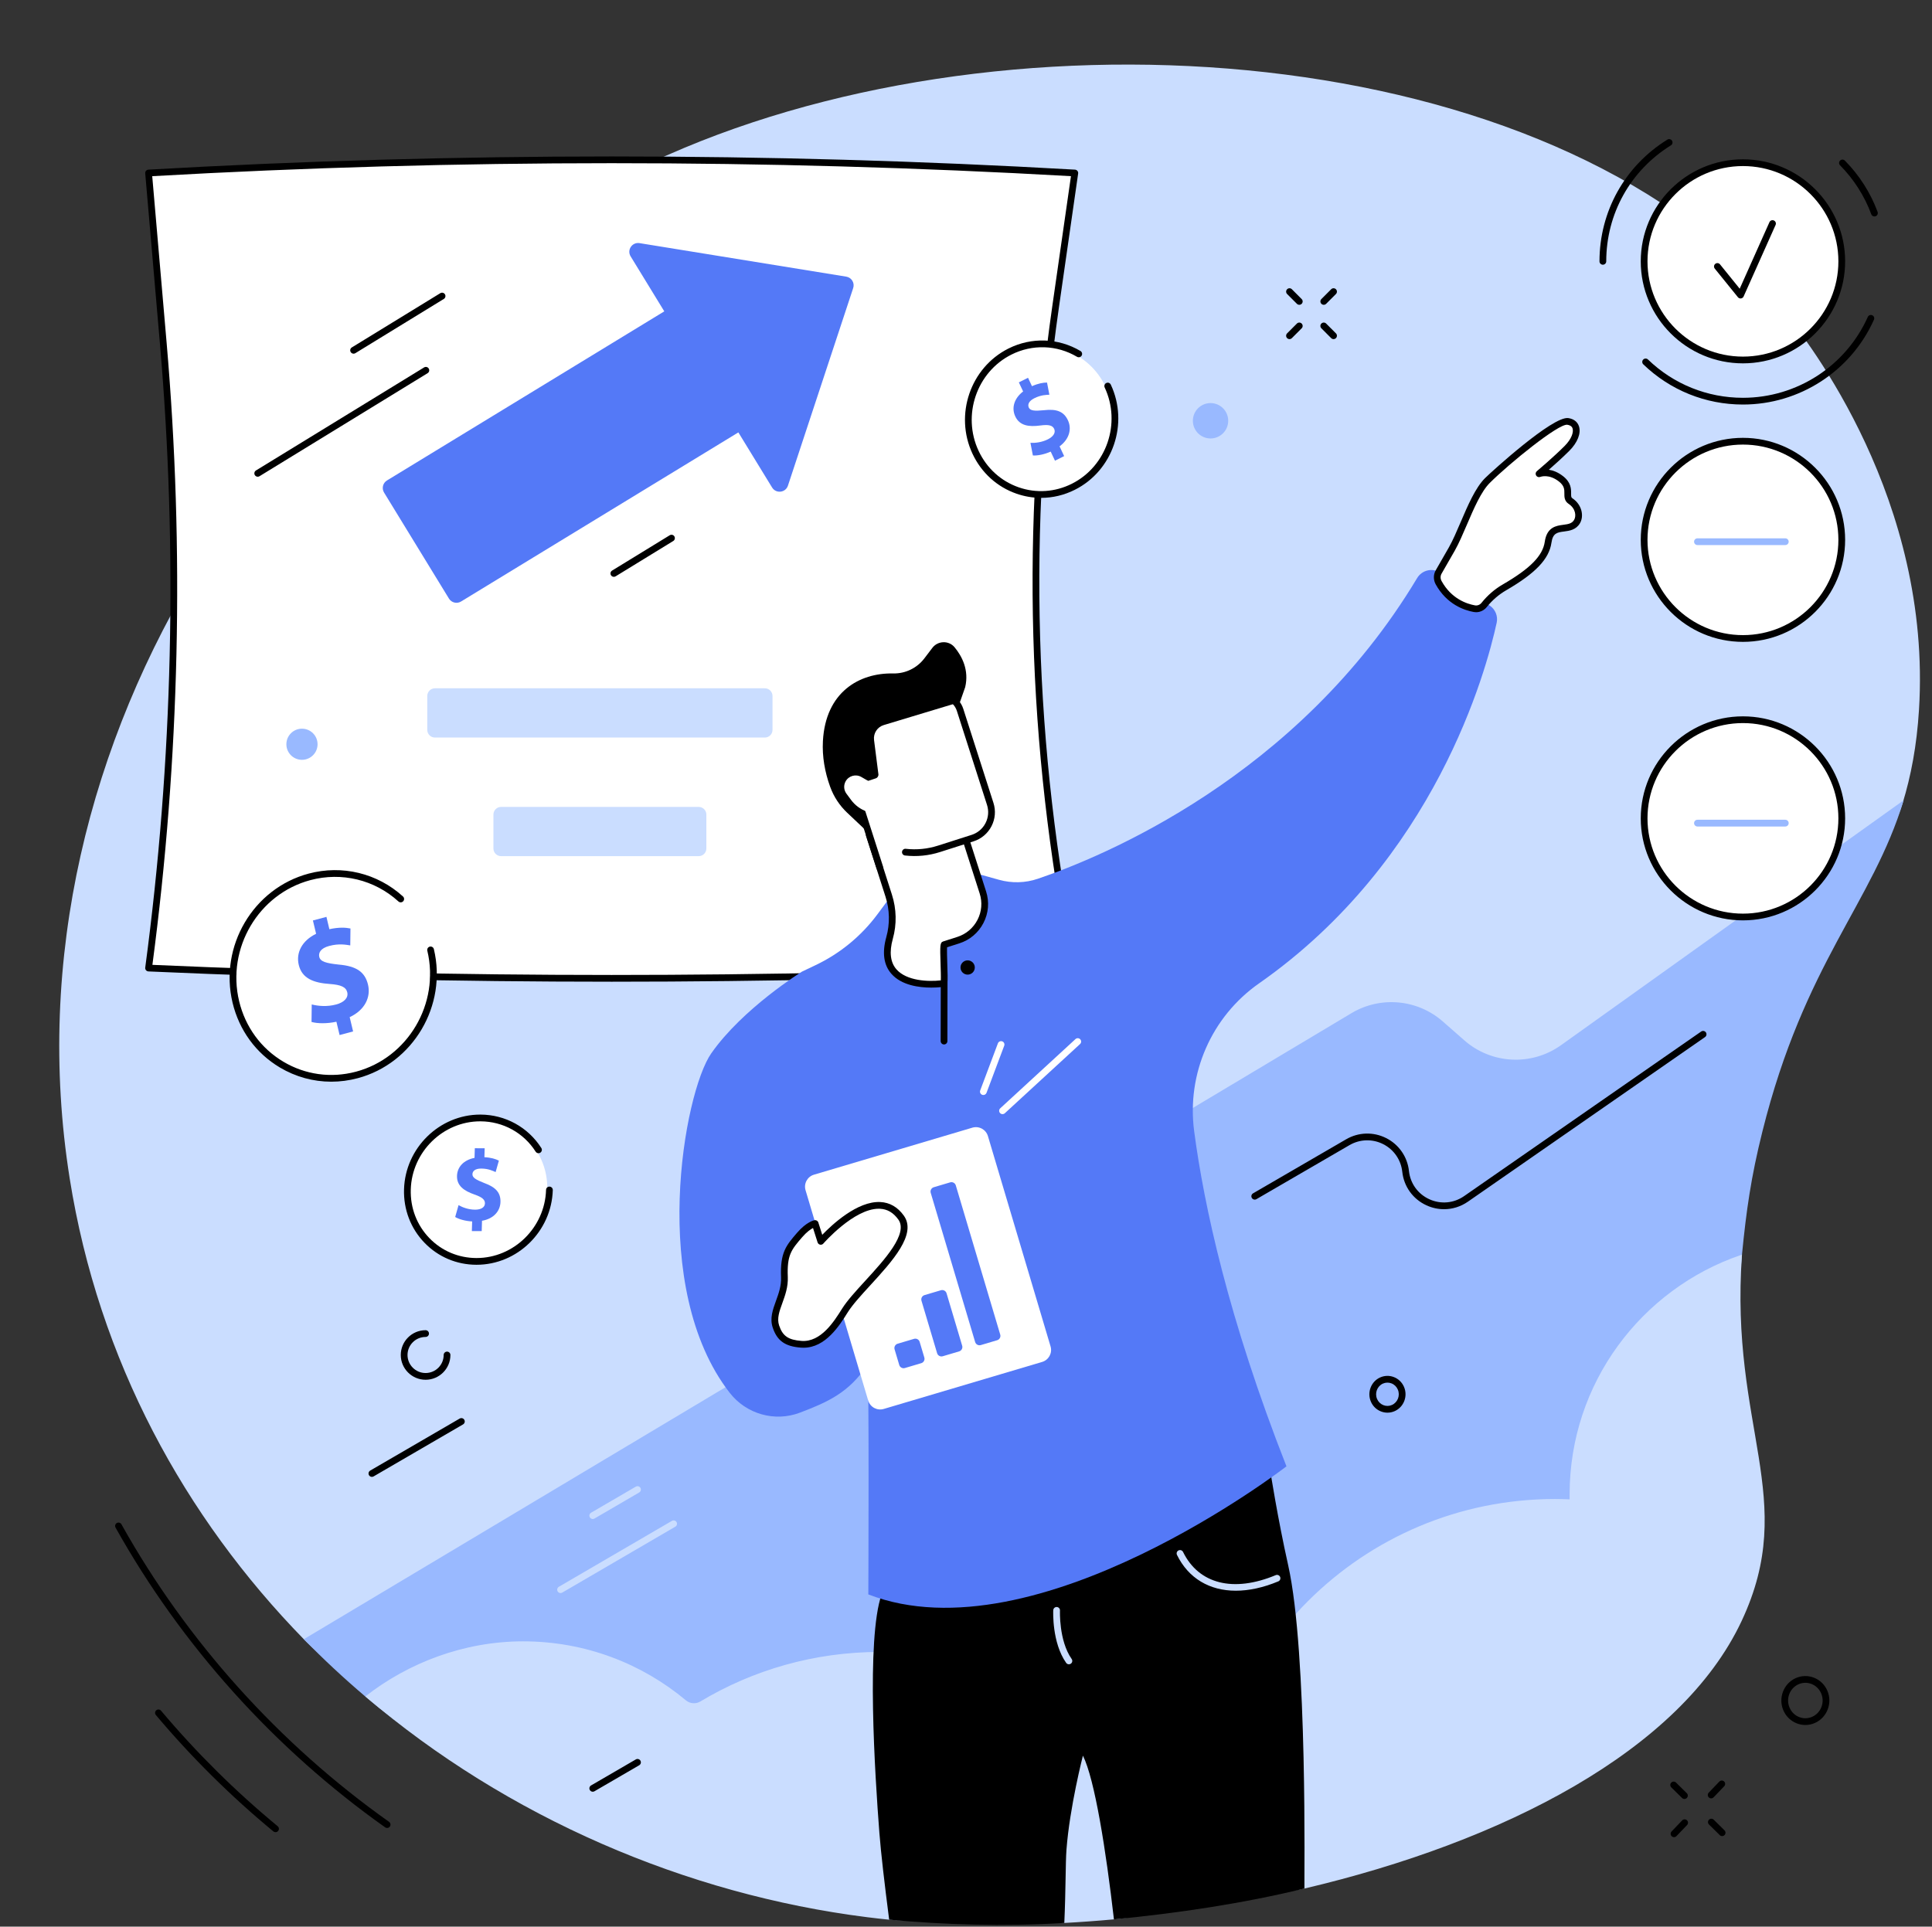 <?xml version="1.0" encoding="UTF-8"?><svg xmlns="http://www.w3.org/2000/svg" xmlns:xlink="http://www.w3.org/1999/xlink" height="1896.5" preserveAspectRatio="xMidYMid meet" version="1.0" viewBox="276.1 270.8 1901.4 1896.5" width="1901.4" zoomAndPan="magnify"><rect x="276.1" y="270.8" width="1901.4" height="1896.5" fill="#333333" stroke="none"/><g><g id="change1_1"><path d="M 1647.914 1760.238 C 1333.453 2024.031 723.629 2036.547 575.32 1884.598 C 457.918 1764.32 373.141 1610.078 344.672 1430.707 C 276.062 998.363 559.918 579.41 949.449 416.379 C 1297.293 270.797 1819.113 315.559 2032.598 578.551 C 2055.738 607.051 2177.469 763.176 2164.695 969.465 C 2162.508 1004.941 2156.789 1034.633 2148.625 1061.301 C 2117.578 1162.859 1765.531 1661.59 1647.914 1760.238" fill="#caddff"/></g><g id="change2_1"><path d="M 2149.613 1058.559 L 1812.438 1299.598 C 1783.453 1320.32 1743.969 1318.348 1717.211 1294.84 L 1696.109 1276.32 C 1671.105 1254.359 1634.746 1251.039 1606.156 1268.109 L 575.113 1884.359 C 594.445 1904.141 614.684 1922.961 635.711 1940.82 C 776.008 2059.91 951.801 2090.02 1129.582 2112.449 C 1428.938 2150.211 1816.012 2107.789 1948.746 1882.031 C 2016.348 1767.039 1973.066 1682.719 1990.488 1505.789 C 1994.746 1462.469 1999.309 1429.77 2010.547 1384.738 C 2052.102 1218.188 2118.633 1160.477 2149.613 1058.559" fill="#99b9ff"/></g><g id="change1_2"><path d="M 1820.859 1741.707 L 1820.859 1746.637 C 1820.859 1746.668 1820.832 1746.688 1820.82 1746.676 C 1816.012 1746.488 1811.203 1746.355 1806.344 1746.355 C 1616.66 1746.355 1462.875 1899.809 1462.875 2089.09 C 1462.875 2099.848 1463.402 2110.488 1464.383 2121 C 1464.383 2121.02 1464.344 2121.02 1464.332 2121 C 1415.977 1990.18 1289.902 1896.887 1142.004 1896.887 C 1077.414 1896.887 1016.984 1914.688 965.375 1945.629 C 960.863 1948.336 955.141 1947.879 951.105 1944.496 C 907.773 1908.266 851.93 1886.449 790.973 1886.449 C 732.902 1886.449 678.031 1907.488 635.637 1940.688 C 775.629 2060.059 951.605 2135.547 1129.383 2157.969 C 1136.562 2158.879 1143.824 2159.699 1151.176 2160.438 C 1182.734 2163.617 1213.426 2151.32 1247.504 2151.508 C 1271.359 2151.641 1298.102 2165.008 1322.723 2163.699 C 1339.172 2162.82 1355.758 2161.617 1372.41 2160.109 C 1409.473 2156.73 1443.426 2141.918 1480.59 2135.43 C 1506.055 2130.98 1534.871 2135.668 1559.883 2129.777 C 1754.852 2083.879 1930.047 1994.539 1990.152 1866.387 C 2046.629 1745.938 1978.273 1676.316 1990.488 1505.785 C 1990.164 1505.895 1989.836 1506.004 1989.523 1506.117 C 1891.398 1539.625 1820.859 1632.445 1820.859 1741.707" fill="#caddff"/></g><g id="change1_3"><path d="M 859.477 1766.031 C 858.336 1766.031 857.227 1765.441 856.609 1764.379 C 855.688 1762.801 856.223 1760.77 857.805 1759.84 L 901.832 1734.172 C 903.418 1733.25 905.449 1733.789 906.371 1735.371 C 907.293 1736.949 906.758 1738.98 905.176 1739.91 L 861.148 1765.578 C 860.621 1765.879 860.047 1766.031 859.477 1766.031" fill="#caddff"/></g><g id="change1_4"><path d="M 827.785 1838.91 C 826.645 1838.91 825.531 1838.32 824.918 1837.27 C 823.996 1835.68 824.531 1833.648 826.113 1832.73 L 937.398 1767.852 C 938.984 1766.93 941.012 1767.461 941.934 1769.039 C 942.855 1770.629 942.32 1772.66 940.742 1773.578 L 829.457 1838.461 C 828.93 1838.77 828.355 1838.91 827.785 1838.91" fill="#caddff"/></g><g id="change3_1"><path d="M 1333.875 1223.699 C 1031.238 1237.203 727.695 1237.242 425.051 1223.812 L 422.324 1223.699 C 449.656 1019.168 454.488 813.465 436.777 608.426 L 422.324 441.102 C 725.676 423.738 1030.527 423.738 1333.875 441.102 L 1314.988 572.809 C 1283.895 789.504 1290.25 1008.074 1333.875 1223.699" fill="#fff"/></g><g id="change4_1"><path d="M 426.09 1220.547 C 725.941 1233.824 1029.977 1233.824 1329.859 1220.559 C 1286.879 1005.996 1280.781 787.93 1311.707 572.336 L 1330.09 444.207 C 1030.086 427.176 725.918 427.188 425.922 444.223 L 440.078 608.133 C 457.652 811.582 452.945 1017.594 426.09 1220.547 Z M 878.09 1237.145 C 726.66 1237.145 575.27 1233.805 424.902 1227.137 L 422.176 1227.016 C 421.246 1226.965 420.379 1226.535 419.777 1225.824 C 419.18 1225.113 418.91 1224.168 419.035 1223.25 C 446.246 1019.625 451.105 812.859 433.469 608.707 L 419.02 441.387 C 418.941 440.496 419.227 439.617 419.816 438.926 C 420.402 438.25 421.238 437.844 422.133 437.789 C 724.691 420.48 1031.508 420.48 1334.07 437.789 C 1334.988 437.844 1335.855 438.289 1336.441 439.004 C 1337.031 439.719 1337.297 440.66 1337.172 441.578 L 1318.262 573.277 C 1287.262 789.395 1293.617 1008 1337.121 1223.035 C 1337.324 1223.992 1337.082 1224.973 1336.496 1225.734 C 1335.895 1226.504 1334.988 1226.965 1334.02 1227.004 C 1182.777 1233.766 1030.406 1237.145 878.09 1237.145" fill="inherit"/></g><g id="change1_5"><path d="M 1028.84 996.801 L 704.148 996.801 C 699.98 996.801 696.605 993.422 696.605 989.25 L 696.605 955.879 C 696.605 951.711 699.98 948.328 704.148 948.328 L 1028.84 948.328 C 1033 948.328 1036.379 951.711 1036.379 955.879 L 1036.379 989.25 C 1036.379 993.422 1033 996.801 1028.84 996.801" fill="#caddff"/></g><g id="change1_6"><path d="M 963.73 1113.551 L 769.25 1113.551 C 765.086 1113.551 761.707 1110.172 761.707 1106 L 761.707 1072.629 C 761.707 1068.461 765.086 1065.078 769.25 1065.078 L 963.73 1065.078 C 967.898 1065.078 971.273 1068.461 971.273 1072.629 L 971.273 1106 C 971.273 1110.172 967.898 1113.551 963.73 1113.551" fill="#caddff"/></g><g id="change5_1"><path d="M 1108.957 543.117 L 905.512 510.125 C 898.215 508.938 892.887 516.855 896.742 523.145 L 929.863 577.281 L 656.938 743.75 C 652.863 746.242 651.578 751.555 654.066 755.621 L 717.953 860.023 C 720.441 864.094 725.766 865.375 729.844 862.895 L 1002.766 696.43 L 1035.957 750.664 C 1039.797 756.953 1049.246 755.855 1051.555 748.867 L 1115.777 554.355 C 1117.445 549.309 1114.195 543.973 1108.957 543.117" fill="#5479f7"/></g><g id="change4_2"><path d="M 694.957 1628.961 C 681.488 1628.961 670.531 1618.02 670.531 1604.57 C 670.531 1591.121 681.488 1580.18 694.957 1580.18 C 696.789 1580.18 698.273 1581.672 698.273 1583.5 C 698.273 1585.328 696.789 1586.82 694.957 1586.82 C 685.145 1586.82 677.164 1594.781 677.164 1604.57 C 677.164 1614.359 685.145 1622.328 694.957 1622.328 C 704.766 1622.328 712.746 1614.359 712.746 1604.57 C 712.746 1602.738 714.23 1601.262 716.062 1601.262 C 717.895 1601.262 719.379 1602.738 719.379 1604.57 C 719.379 1618.02 708.422 1628.961 694.957 1628.961" fill="inherit"/></g><g id="change4_3"><path d="M 657.082 2070.16 C 656.418 2070.16 655.746 2069.961 655.164 2069.551 C 546.375 1992.5 454.621 1890.469 389.82 1774.469 C 388.926 1772.871 389.5 1770.852 391.098 1769.949 C 392.695 1769.07 394.723 1769.629 395.613 1771.23 C 459.938 1886.371 551.016 1987.648 659 2064.129 C 660.496 2065.191 660.852 2067.262 659.789 2068.75 C 659.145 2069.672 658.121 2070.16 657.082 2070.16" fill="inherit"/></g><g id="change4_4"><path d="M 547.266 2074.309 C 546.52 2074.309 545.77 2074.059 545.152 2073.551 C 503.316 2039 464.41 2000.461 429.512 1958.988 C 428.332 1957.59 428.512 1955.488 429.914 1954.309 C 431.316 1953.129 433.41 1953.309 434.59 1954.719 C 469.227 1995.879 507.848 2034.141 549.379 2068.441 C 550.793 2069.602 550.992 2071.691 549.824 2073.109 C 549.168 2073.898 548.223 2074.309 547.266 2074.309" fill="inherit"/></g><g id="change4_5"><path d="M 1697.281 1461.078 C 1691.449 1461.078 1685.594 1459.832 1680.035 1457.289 C 1666.645 1451.18 1657.727 1438.801 1656.156 1424.191 C 1654.895 1412.5 1647.875 1402.352 1637.375 1397.031 C 1626.863 1391.699 1614.48 1392.051 1604.281 1397.969 L 1512.637 1451.191 C 1511.062 1452.109 1509.023 1451.57 1508.102 1449.992 C 1507.176 1448.41 1507.715 1446.379 1509.312 1445.461 L 1600.945 1392.242 C 1613.102 1385.172 1627.836 1384.75 1640.375 1391.109 C 1652.902 1397.449 1661.258 1409.551 1662.742 1423.488 C 1664.062 1435.742 1671.562 1446.129 1682.797 1451.262 C 1694.051 1456.398 1706.844 1455.25 1716.996 1448.199 L 1950.336 1286.176 C 1951.848 1285.145 1953.91 1285.504 1954.957 1287.004 C 1956 1288.516 1955.629 1290.594 1954.129 1291.637 L 1720.777 1453.652 C 1713.684 1458.57 1705.535 1461.078 1697.281 1461.078" fill="inherit"/></g><g id="change4_6"><path d="M 529.738 740.059 C 528.625 740.059 527.531 739.496 526.906 738.477 C 525.949 736.918 526.441 734.879 528 733.914 L 693.477 632.465 C 695.035 631.516 697.082 631.996 698.039 633.566 C 698.996 635.125 698.508 637.164 696.945 638.129 L 531.469 739.578 C 530.93 739.91 530.328 740.059 529.738 740.059" fill="inherit"/></g><g id="change4_7"><path d="M 880.227 838.598 C 879.109 838.598 878.02 838.043 877.395 837.02 C 876.438 835.461 876.926 833.414 878.488 832.453 L 935.223 797.676 C 936.785 796.715 938.828 797.207 939.785 798.762 C 940.742 800.332 940.254 802.367 938.691 803.328 L 881.957 838.117 C 881.418 838.441 880.816 838.598 880.227 838.598" fill="inherit"/></g><g id="change4_8"><path d="M 624.09 618.941 C 622.973 618.941 621.883 618.379 621.258 617.355 C 620.301 615.797 620.789 613.746 622.352 612.793 L 709.441 559.395 C 711.008 558.441 713.051 558.93 714.004 560.492 C 714.965 562.051 714.473 564.102 712.914 565.051 L 625.82 618.453 C 625.277 618.785 624.68 618.941 624.09 618.941" fill="inherit"/></g><g id="change4_9"><path d="M 642.109 1724.551 C 640.969 1724.551 639.855 1723.961 639.238 1722.898 C 638.32 1721.32 638.859 1719.289 640.441 1718.359 L 728.5 1667.16 C 730.082 1666.238 732.113 1666.77 733.035 1668.359 C 733.957 1669.941 733.418 1671.969 731.836 1672.891 L 643.777 1724.102 C 643.25 1724.41 642.68 1724.551 642.109 1724.551" fill="inherit"/></g><g id="change4_10"><path d="M 859.477 2034.48 C 858.336 2034.48 857.223 2033.891 856.605 2032.828 C 855.688 2031.25 856.227 2029.219 857.809 2028.289 L 901.836 2002.691 C 903.418 2001.77 905.453 2002.301 906.371 2003.891 C 907.293 2005.48 906.754 2007.512 905.172 2008.43 L 861.145 2034.031 C 860.617 2034.34 860.047 2034.48 859.477 2034.48" fill="inherit"/></g><g id="change2_2"><path d="M 1450.082 684.984 C 1450.082 675.359 1457.859 667.57 1467.473 667.57 C 1477.074 667.57 1484.863 675.359 1484.863 684.984 C 1484.863 694.598 1477.074 702.398 1467.473 702.398 C 1457.859 702.398 1450.082 694.598 1450.082 684.984" fill="#99b9ff"/></g><g id="change4_11"><path d="M 1960.156 2041.008 C 1959.336 2041.008 1958.512 2040.707 1957.867 2040.09 C 1956.535 2038.828 1956.5 2036.727 1957.758 2035.398 L 1968.199 2024.488 C 1969.473 2023.156 1971.566 2023.117 1972.887 2024.379 C 1974.219 2025.648 1974.258 2027.75 1972.996 2029.078 L 1962.555 2039.988 C 1961.902 2040.668 1961.031 2041.008 1960.156 2041.008" fill="inherit"/></g><g id="change4_12"><path d="M 1923.613 2079.211 C 1922.781 2079.211 1921.961 2078.898 1921.305 2078.289 C 1919.988 2077.02 1919.938 2074.918 1921.211 2073.602 L 1931.648 2062.68 C 1932.922 2061.359 1935.023 2061.309 1936.344 2062.578 C 1937.676 2063.852 1937.711 2065.949 1936.453 2067.27 L 1926 2078.18 C 1925.348 2078.859 1924.48 2079.211 1923.613 2079.211" fill="inherit"/></g><g id="change4_13"><path d="M 1933.852 2041.598 C 1933.008 2041.598 1932.176 2041.281 1931.52 2040.641 L 1920.918 2030.199 C 1919.621 2028.91 1919.598 2026.809 1920.895 2025.512 C 1922.164 2024.199 1924.27 2024.18 1925.578 2025.469 L 1936.18 2035.922 C 1937.477 2037.199 1937.5 2039.301 1936.203 2040.609 C 1935.562 2041.27 1934.707 2041.598 1933.852 2041.598" fill="inherit"/></g><g id="change4_14"><path d="M 1970.965 2078.156 C 1970.117 2078.156 1969.27 2077.84 1968.625 2077.199 L 1958.027 2066.746 C 1956.719 2065.469 1956.707 2063.367 1957.988 2062.059 C 1959.273 2060.758 1961.383 2060.738 1962.68 2062.027 L 1973.277 2072.469 C 1974.586 2073.758 1974.598 2075.859 1973.312 2077.168 C 1972.672 2077.82 1971.812 2078.156 1970.965 2078.156" fill="inherit"/></g><g id="change4_15"><path d="M 2044.684 1925.711 L 2044.711 1925.711 Z M 2052.863 1927.262 C 2050.539 1927.262 2048.219 1927.75 2046.051 1928.742 C 2037.438 1932.613 2033.52 1942.934 2037.32 1951.75 C 2039.172 1956.051 2042.555 1959.344 2046.84 1961.012 C 2051.039 1962.633 2055.594 1962.512 2059.688 1960.672 C 2068.301 1956.801 2072.219 1946.473 2068.414 1937.66 C 2066.555 1933.352 2063.172 1930.07 2058.898 1928.402 C 2056.934 1927.641 2054.891 1927.262 2052.863 1927.262 Z M 2052.875 1968.793 C 2050.031 1968.793 2047.184 1968.25 2044.441 1967.191 C 2038.484 1964.883 2033.789 1960.332 2031.223 1954.383 C 2026.004 1942.25 2031.426 1928.031 2043.32 1922.684 C 2049.047 1920.102 2055.426 1919.941 2061.297 1922.211 C 2067.254 1924.531 2071.938 1929.082 2074.504 1935.031 C 2079.734 1947.164 2074.297 1961.371 2062.418 1966.723 C 2059.355 1968.102 2056.129 1968.793 2052.875 1968.793" fill="inherit"/></g><g id="change4_16"><path d="M 1554.809 570.824 C 1553.961 570.824 1553.113 570.504 1552.469 569.859 L 1542.824 560.211 C 1541.535 558.91 1541.535 556.809 1542.836 555.52 C 1544.125 554.219 1546.227 554.219 1547.527 555.52 L 1557.148 565.168 C 1558.449 566.469 1558.449 568.57 1557.148 569.859 C 1556.504 570.504 1555.656 570.824 1554.809 570.824" fill="inherit"/></g><g id="change4_17"><path d="M 1588.523 604.605 C 1587.68 604.605 1586.836 604.273 1586.191 603.629 L 1576.551 593.977 C 1575.246 592.688 1575.246 590.586 1576.551 589.285 C 1577.852 587.992 1579.949 587.992 1581.242 589.285 L 1590.883 598.938 C 1592.172 600.238 1592.172 602.34 1590.883 603.629 C 1590.227 604.273 1589.383 604.605 1588.523 604.605" fill="inherit"/></g><g id="change4_18"><path d="M 1545.172 604.605 C 1544.316 604.605 1543.469 604.273 1542.824 603.629 C 1541.535 602.34 1541.535 600.238 1542.824 598.938 L 1552.457 589.297 C 1553.746 587.992 1555.855 587.992 1557.148 589.285 C 1558.449 590.586 1558.449 592.688 1557.148 593.977 L 1547.516 603.629 C 1546.871 604.273 1546.016 604.605 1545.172 604.605" fill="inherit"/></g><g id="change4_19"><path d="M 1578.91 570.824 C 1578.051 570.824 1577.203 570.504 1576.559 569.859 C 1575.258 568.559 1575.258 566.469 1576.559 565.168 L 1586.191 555.52 C 1587.48 554.219 1589.582 554.219 1590.883 555.508 C 1592.172 556.809 1592.172 558.91 1590.883 560.211 L 1581.25 569.859 C 1580.605 570.504 1579.758 570.824 1578.91 570.824" fill="inherit"/></g><g id="change4_20"><path d="M 1637.098 1632.738 C 1631.441 1635.289 1628.871 1642.09 1631.367 1647.891 C 1632.594 1650.719 1634.824 1652.879 1637.629 1653.98 C 1640.383 1655.039 1643.359 1654.969 1646.051 1653.758 C 1651.707 1651.211 1654.277 1644.41 1651.781 1638.609 C 1650.566 1635.781 1648.344 1633.609 1645.52 1632.52 C 1642.777 1631.461 1639.789 1631.531 1637.098 1632.738 Z M 1641.586 1661.359 C 1639.445 1661.359 1637.293 1660.961 1635.234 1660.16 C 1630.738 1658.418 1627.211 1655 1625.281 1650.52 C 1621.348 1641.398 1625.445 1630.707 1634.375 1626.688 C 1638.711 1624.75 1643.512 1624.621 1647.938 1626.34 C 1652.41 1628.078 1655.938 1631.5 1657.875 1635.98 C 1661.801 1645.09 1657.723 1655.789 1648.773 1659.809 C 1646.469 1660.848 1644.031 1661.359 1641.586 1661.359" fill="inherit"/></g><g id="change3_2"><path d="M 1894.18 528.055 C 1894.18 474.426 1937.707 430.949 1991.438 430.949 C 2045.141 430.949 2088.684 474.426 2088.684 528.055 C 2088.684 581.68 2045.141 625.145 1991.438 625.145 C 1937.707 625.145 1894.18 581.68 1894.18 528.055" fill="#fff"/></g><g id="change4_21"><path d="M 1991.438 434.266 C 1939.637 434.266 1897.5 476.336 1897.5 528.047 C 1897.5 579.754 1939.637 621.828 1991.438 621.828 C 2043.223 621.828 2085.371 579.754 2085.371 528.047 C 2085.371 476.336 2043.223 434.266 1991.438 434.266 Z M 1991.438 628.461 C 1935.98 628.461 1890.867 583.414 1890.867 528.047 C 1890.867 472.68 1935.98 427.629 1991.438 427.629 C 2046.883 427.629 2092.008 472.68 2092.008 528.047 C 2092.008 583.414 2046.883 628.461 1991.438 628.461" fill="inherit"/></g><g id="change4_22"><path d="M 1853.578 531.371 C 1851.742 531.371 1850.254 529.883 1850.254 528.059 C 1850.254 478.953 1875.223 434.156 1917.055 408.234 C 1918.605 407.258 1920.66 407.746 1921.625 409.301 C 1922.586 410.855 1922.113 412.895 1920.547 413.871 C 1880.695 438.586 1856.902 481.262 1856.902 528.059 C 1856.902 529.883 1855.414 531.371 1853.578 531.371" fill="inherit"/></g><g id="change4_23"><path d="M 1991.43 669.004 C 1954.645 669.004 1919.809 654.953 1893.367 629.434 C 1892.039 628.172 1892 626.062 1893.273 624.75 C 1894.551 623.422 1896.645 623.395 1897.961 624.656 C 1923.164 648.98 1956.375 662.371 1991.43 662.371 C 2044.445 662.371 2092.672 631.125 2114.312 582.793 C 2115.055 581.117 2117.031 580.375 2118.699 581.117 C 2120.363 581.871 2121.117 583.836 2120.363 585.5 C 2097.668 636.227 2047.062 669.004 1991.43 669.004" fill="inherit"/></g><g id="change4_24"><path d="M 2120.836 483.855 C 2119.496 483.855 2118.219 483.035 2117.734 481.691 C 2111.141 463.809 2100.516 447.148 2087.027 433.543 C 2085.734 432.238 2085.734 430.141 2087.039 428.852 C 2088.344 427.559 2090.441 427.574 2091.73 428.863 C 2105.887 443.148 2117.043 460.629 2123.965 479.398 C 2124.59 481.117 2123.703 483.02 2121.996 483.66 C 2121.605 483.789 2121.215 483.855 2120.836 483.855" fill="inherit"/></g><g id="change3_3"><path d="M 1966.305 533.102 L 1989.074 561.266 L 2020.547 490.855 L 1966.305 533.102" fill="#fff"/></g><g id="change4_25"><path d="M 1989.066 564.594 C 1988.086 564.594 1987.129 564.148 1986.496 563.367 L 1963.707 535.199 C 1962.555 533.77 1962.777 531.684 1964.203 530.531 C 1965.633 529.375 1967.719 529.598 1968.875 531.027 L 1988.25 554.984 L 2017.508 489.508 C 2018.254 487.832 2020.215 487.086 2021.891 487.832 C 2023.566 488.578 2024.312 490.539 2023.566 492.215 L 1992.098 562.633 C 1991.637 563.676 1990.656 564.422 1989.504 564.559 C 1989.367 564.582 1989.219 564.594 1989.066 564.594" fill="inherit"/></g><g id="change2_3"><path d="M 588.633 1003.398 C 588.633 1011.871 581.762 1018.73 573.281 1018.73 C 564.805 1018.73 557.934 1011.871 557.934 1003.398 C 557.934 994.941 564.805 988.078 573.281 988.078 C 581.762 988.078 588.633 994.941 588.633 1003.398" fill="#99b9ff"/></g><g id="change3_4"><path d="M 1894.18 802.195 C 1894.18 748.582 1937.707 705.105 1991.438 705.105 C 2045.141 705.105 2088.684 748.582 2088.684 802.195 C 2088.684 855.836 2045.141 899.301 1991.438 899.301 C 1937.707 899.301 1894.18 855.836 1894.18 802.195" fill="#fff"/></g><g id="change4_26"><path d="M 1991.438 708.422 C 1939.637 708.422 1897.5 750.492 1897.5 802.203 C 1897.5 853.91 1939.637 895.98 1991.438 895.98 C 2043.223 895.98 2085.371 853.91 2085.371 802.203 C 2085.371 750.492 2043.223 708.422 1991.438 708.422 Z M 1991.438 902.617 C 1935.98 902.617 1890.867 857.57 1890.867 802.203 C 1890.867 746.832 1935.98 701.785 1991.438 701.785 C 2046.883 701.785 2092.008 746.832 2092.008 802.203 C 2092.008 857.57 2046.883 902.617 1991.438 902.617" fill="inherit"/></g><g id="change2_4"><path d="M 2033.117 807.332 L 1946.664 807.332 C 1944.824 807.332 1943.34 805.844 1943.34 804.008 C 1943.34 802.184 1944.824 800.695 1946.664 800.695 L 2033.117 800.695 C 2034.965 800.695 2036.441 802.184 2036.441 804.008 C 2036.441 805.844 2034.965 807.332 2033.117 807.332" fill="#99b9ff"/></g><g id="change3_5"><path d="M 1894.18 1076.363 C 1894.18 1022.727 1937.707 979.262 1991.438 979.262 C 2045.141 979.262 2088.684 1022.727 2088.684 1076.363 C 2088.684 1129.977 2045.141 1173.457 1991.438 1173.457 C 1937.707 1173.457 1894.18 1129.977 1894.18 1076.363" fill="#fff"/></g><g id="change4_27"><path d="M 1991.438 982.562 C 1939.637 982.562 1897.5 1024.648 1897.5 1076.355 C 1897.5 1128.066 1939.637 1170.137 1991.438 1170.137 C 2043.223 1170.137 2085.371 1128.066 2085.371 1076.355 C 2085.371 1024.648 2043.223 982.562 1991.438 982.562 Z M 1991.438 1176.762 C 1935.98 1176.762 1890.867 1131.727 1890.867 1076.355 C 1890.867 1020.988 1935.98 975.93 1991.438 975.93 C 2046.883 975.93 2092.008 1020.988 2092.008 1076.355 C 2092.008 1131.727 2046.883 1176.762 1991.438 1176.762" fill="inherit"/></g><g id="change2_5"><path d="M 2033.117 1084.375 L 1946.664 1084.375 C 1944.824 1084.375 1943.34 1082.875 1943.34 1081.051 C 1943.34 1079.215 1944.824 1077.727 1946.664 1077.727 L 2033.117 1077.727 C 2034.965 1077.727 2036.441 1079.215 2036.441 1081.051 C 2036.441 1082.875 2034.965 1084.375 2033.117 1084.375" fill="#99b9ff"/></g><g id="change3_6"><path d="M 1364.309 651.801 C 1380.996 687.441 1366.285 730.469 1331.461 747.918 C 1296.633 765.367 1254.863 750.621 1238.172 714.988 C 1221.496 679.359 1236.195 636.32 1271.031 618.875 C 1305.859 601.426 1347.617 616.172 1364.309 651.801" fill="#fff"/></g><g id="change4_28"><path d="M 1300.684 760.871 C 1292.57 760.871 1284.422 759.508 1276.539 756.773 C 1257.344 750.113 1241.945 736.121 1233.176 717.402 C 1215.227 679.078 1231.117 632.645 1268.59 613.867 C 1291.242 602.516 1317.738 603.426 1339.461 616.301 C 1341.02 617.242 1341.543 619.281 1340.613 620.852 C 1339.668 622.422 1337.645 622.945 1336.062 622.016 C 1316.305 610.293 1292.188 609.465 1271.559 619.805 C 1237.273 636.973 1222.758 679.5 1239.184 714.586 C 1247.184 731.676 1261.223 744.434 1278.707 750.508 C 1295.934 756.492 1314.477 755.234 1330.926 747.004 C 1365.211 729.824 1379.727 687.309 1363.289 652.211 C 1362.508 650.559 1363.23 648.582 1364.895 647.801 C 1366.547 647.02 1368.527 647.742 1369.309 649.406 C 1387.246 687.719 1371.367 734.164 1333.895 752.93 C 1323.359 758.215 1312.047 760.871 1300.684 760.871" fill="inherit"/></g><g id="change5_2"><path d="M 1314.367 724.293 L 1310.164 715.336 C 1303.863 718.148 1297.082 719.449 1292.613 719.129 L 1290.223 706.719 C 1295.098 706.949 1301.457 706.207 1307.449 703.211 C 1312.691 700.578 1315.312 696.703 1313.559 692.934 C 1311.871 689.355 1307.859 688.57 1299.953 689.629 C 1288.512 691.18 1279.578 689.832 1275.293 680.695 C 1271.422 672.398 1274.074 663.031 1283.008 656.117 L 1278.816 647.172 L 1287.84 642.648 L 1291.727 650.941 C 1298.027 648.129 1302.789 647.375 1306.539 647.355 L 1308.852 659.34 C 1305.969 659.512 1300.715 659.465 1294.086 662.781 C 1288.102 665.777 1287.406 669.391 1288.637 672.035 C 1290.098 675.133 1294.246 675.5 1303.484 674.598 C 1316.293 673.059 1323.141 676.035 1327.117 684.512 C 1331.051 692.898 1328.598 702.973 1318.891 710.16 L 1323.391 719.77 L 1314.367 724.293" fill="#5479f7"/></g><g id="change3_7"><path d="M 696.938 1206.621 C 709.418 1258.809 677.945 1312.219 626.637 1325.91 C 575.328 1339.609 523.613 1308.398 511.133 1256.211 C 498.652 1204.031 530.129 1150.621 581.438 1136.922 C 632.746 1123.23 684.457 1154.441 696.938 1206.621" fill="#fff"/></g><g id="change4_29"><path d="M 602.105 1335.559 C 584.414 1335.559 567.043 1330.82 551.492 1321.551 C 527.973 1307.531 511.449 1284.879 504.969 1257.77 C 491.695 1202.281 525.297 1145.289 579.863 1130.73 C 612.84 1121.922 647.559 1130.34 672.707 1153.25 C 674.062 1154.48 674.16 1156.578 672.93 1157.941 C 671.691 1159.289 669.594 1159.391 668.242 1158.16 C 644.766 1136.781 612.375 1128.922 581.574 1137.141 C 530.449 1150.789 498.977 1204.211 511.422 1256.23 C 517.484 1281.578 532.922 1302.75 554.891 1315.852 C 576.527 1328.75 601.957 1332.25 626.496 1325.699 C 677.621 1312.051 709.094 1258.629 696.652 1206.609 C 696.227 1204.828 697.324 1203.039 699.105 1202.609 C 700.898 1202.191 702.68 1203.289 703.105 1205.07 C 716.375 1260.551 682.777 1317.539 628.207 1332.109 C 619.551 1334.422 610.789 1335.559 602.105 1335.559" fill="inherit"/></g><g id="change5_3"><path d="M 610.312 1289.641 L 607.176 1276.531 C 597.984 1278.539 588.574 1278.41 582.691 1276.75 L 582.898 1259.52 C 589.359 1261.172 598.055 1261.93 606.875 1259.578 C 614.605 1257.52 619.172 1253.07 617.852 1247.551 C 616.598 1242.309 611.465 1240.148 600.602 1239.379 C 584.895 1238.289 573.34 1234.031 570.141 1220.648 C 567.234 1208.5 573.367 1196.738 587.191 1189.961 L 584.059 1176.852 L 597.355 1173.301 L 600.258 1185.449 C 609.445 1183.441 616.016 1183.738 621.02 1184.75 L 620.816 1201.398 C 616.926 1200.82 609.926 1199.309 600.156 1201.922 C 591.336 1204.27 589.41 1208.898 590.336 1212.762 C 591.426 1217.309 596.867 1218.941 609.457 1220.281 C 626.988 1221.77 635.312 1227.621 638.285 1240.039 C 641.223 1252.32 635.184 1265.09 620.242 1272.02 L 623.605 1286.09 L 610.312 1289.641" fill="#5479f7"/></g><g id="change3_8"><path d="M 814.68 1442.148 C 813.555 1479.941 782.316 1510.449 744.902 1510.289 C 707.488 1510.129 678.07 1479.359 679.191 1441.57 C 680.316 1403.781 711.555 1373.27 748.969 1373.43 C 786.383 1373.59 815.801 1404.352 814.68 1442.148" fill="#fff"/></g><g id="change4_30"><path d="M 745.137 1515.77 C 745.031 1515.77 744.93 1515.77 744.824 1515.77 C 725.395 1515.691 707.312 1508.012 693.906 1494.141 C 680.305 1480.07 673.141 1461.359 673.734 1441.461 C 674.938 1400.859 708.555 1367.941 748.734 1367.941 C 748.84 1367.941 748.941 1367.941 749.047 1367.941 C 773.434 1368.051 795.793 1380.352 808.855 1400.852 C 809.844 1402.391 809.387 1404.441 807.844 1405.43 C 806.301 1406.41 804.25 1405.961 803.262 1404.422 C 791.414 1385.828 771.137 1374.672 749.02 1374.578 C 748.926 1374.578 748.828 1374.578 748.734 1374.578 C 712.105 1374.578 681.465 1404.609 680.363 1441.66 C 679.828 1459.75 686.332 1476.75 698.68 1489.531 C 710.828 1502.102 727.227 1509.059 744.855 1509.141 C 744.945 1509.141 745.043 1509.141 745.137 1509.141 C 781.766 1509.141 812.406 1479.109 813.508 1442.059 C 813.562 1440.219 815.078 1438.711 816.922 1438.84 C 818.754 1438.891 820.195 1440.422 820.137 1442.25 C 818.934 1482.859 785.316 1515.77 745.137 1515.77" fill="inherit"/></g><g id="change5_4"><path d="M 740.48 1482.609 L 740.766 1473.109 C 734.145 1472.789 727.766 1470.961 724.074 1468.75 L 727.387 1457.07 C 731.477 1459.379 737.25 1461.512 743.68 1461.531 C 749.32 1461.559 753.242 1459.379 753.363 1455.379 C 753.477 1451.578 750.379 1449.172 743.133 1446.641 C 732.652 1443 725.582 1437.969 725.867 1428.27 C 726.129 1419.48 732.469 1412.609 743.117 1410.559 L 743.398 1401.059 L 753.094 1401.102 L 752.832 1409.898 C 759.453 1410.23 763.863 1411.648 767.078 1413.262 L 763.875 1424.539 C 761.336 1423.43 756.852 1421.109 749.73 1421.078 C 743.301 1421.051 741.141 1423.84 741.055 1426.641 C 740.957 1429.941 744.359 1432.051 752.672 1435.289 C 764.32 1439.531 768.906 1445.051 768.641 1454.039 C 768.375 1462.941 761.918 1470.512 750.48 1472.461 L 750.176 1482.648 L 740.48 1482.609" fill="#5479f7"/></g><g id="change4_31"><path d="M 1543.871 1811.52 C 1533.449 1764.941 1526.449 1719.73 1526.449 1719.73 L 1143.73 1840.262 C 1128.488 1883.738 1137.199 2018.52 1141.559 2075.039 C 1143.09 2094.891 1146.629 2125.059 1151.18 2160.441 C 1205.32 2165.379 1263.57 2167.309 1323.551 2163.66 C 1325.02 2131.219 1324.711 2104.43 1325.66 2091.711 C 1328.801 2049.68 1341.871 1998.961 1341.871 1998.961 C 1353.5 2022.191 1364.57 2092.23 1372.398 2160.121 C 1434.988 2154.051 1498.48 2144.648 1559.871 2129.781 C 1559.52 2122.539 1563.23 1897.988 1543.871 1811.52" fill="inherit"/></g><g id="change1_7"><path d="M 1492.352 1836.609 C 1466.551 1836.609 1445.77 1824.488 1434.449 1801.391 C 1433.641 1799.738 1434.32 1797.75 1435.969 1796.949 C 1437.609 1796.141 1439.602 1796.82 1440.41 1798.469 C 1455.922 1830.102 1490.012 1838.641 1531.621 1821.281 C 1533.309 1820.578 1535.25 1821.379 1535.961 1823.07 C 1536.66 1824.762 1535.859 1826.699 1534.172 1827.41 C 1519.352 1833.59 1505.219 1836.609 1492.352 1836.609" fill="#caddff"/></g><g id="change1_8"><path d="M 1328.078 1909.039 C 1327.031 1909.039 1326.012 1908.551 1325.359 1907.629 C 1311.32 1887.602 1312.609 1857.09 1312.672 1855.801 C 1312.75 1853.969 1314.328 1852.57 1316.141 1852.648 C 1317.969 1852.738 1319.379 1854.289 1319.289 1856.121 C 1319.281 1856.41 1318.07 1885.672 1330.789 1903.82 C 1331.852 1905.32 1331.48 1907.391 1329.98 1908.441 C 1329.398 1908.84 1328.738 1909.039 1328.078 1909.039" fill="#caddff"/></g><g id="change5_5"><path d="M 1742.227 866.906 L 1693.695 834.613 C 1685.965 829.457 1675.535 831.887 1670.77 839.852 C 1553.305 1035.938 1359.41 1114.828 1297.445 1135.824 C 1285.148 1140 1271.895 1140.324 1259.387 1136.844 L 1236.156 1130.367 L 1152.445 1153.555 L 1139.527 1170.93 C 1123.707 1192.191 1102.926 1209.289 1078.98 1220.727 L 1065.352 1227.223 C 1065.352 1227.223 1007.121 1263.273 976.086 1307.672 C 949.23 1346.074 914.059 1538.699 994.281 1641.828 C 1010.594 1662.789 1038.652 1670.77 1063.48 1661.301 C 1090.793 1650.879 1111.465 1641.738 1129.699 1614.418 C 1131.645 1611.52 1130.676 1840.258 1130.676 1840.258 C 1296.145 1904.27 1542.176 1714.18 1542.176 1714.18 C 1484.906 1568.398 1461.031 1457.508 1451.348 1384.316 C 1443.852 1327.754 1468.391 1271.531 1515.199 1238.789 C 1688.949 1117.234 1738.973 930.449 1749.078 883.754 C 1750.473 877.27 1747.758 870.59 1742.227 866.906" fill="#5479f7"/></g><g id="change4_32"><path d="M 1205.18 1298.91 C 1203.34 1298.898 1201.859 1297.422 1201.859 1295.578 L 1201.969 1235.789 C 1201.98 1233.961 1203.461 1232.48 1205.289 1232.48 C 1207.129 1232.48 1208.609 1233.969 1208.609 1235.801 L 1208.5 1295.59 C 1208.5 1297.422 1207.012 1298.91 1205.18 1298.91" fill="inherit"/></g><g id="change4_33"><path d="M 1221.391 1223.141 C 1221.391 1219.27 1224.539 1216.121 1228.422 1216.121 C 1232.309 1216.121 1235.461 1219.27 1235.461 1223.141 C 1235.461 1227.02 1232.309 1230.172 1228.422 1230.172 C 1224.539 1230.172 1221.391 1227.02 1221.391 1223.141" fill="inherit"/></g><g id="change3_9"><path d="M 1691.941 844.359 C 1690.109 841.031 1690.102 837 1692.02 833.719 C 1694.559 829.371 1698.828 822 1704.965 811.16 C 1715.785 792.035 1725.781 757.949 1739.938 743.816 C 1754.086 729.68 1807.371 683.965 1819.035 685.629 C 1830.695 687.289 1829.867 700.594 1818.203 712.223 C 1806.555 723.859 1790.723 737.164 1790.723 737.164 C 1790.723 737.164 1800.723 733.008 1812.371 742.152 C 1824.035 751.297 1815.27 759.711 1821.711 764.004 C 1829.957 769.5 1831.336 778.766 1828.203 784.137 C 1821.035 796.383 1802.699 783.555 1799.699 804.52 C 1797.609 819.09 1785.309 832.414 1756.68 849.012 C 1749.008 853.469 1742.266 859.367 1736.715 866.301 C 1734.422 869.164 1730.75 870.605 1727.141 869.965 C 1718.379 868.402 1702.211 862.996 1691.941 844.359" fill="#fff"/></g><g id="change4_34"><path d="M 1694.852 842.75 C 1704.465 860.188 1719.574 865.23 1727.723 866.695 C 1730.109 867.113 1732.574 866.168 1734.141 864.219 C 1740.062 856.824 1747.086 850.73 1755.023 846.141 C 1782.066 830.469 1794.438 817.871 1796.406 804.047 C 1798.488 789.512 1807.801 788.285 1814.59 787.395 C 1819.867 786.699 1823.223 786.09 1825.328 782.465 C 1827.379 778.953 1827.062 771.547 1819.867 766.762 C 1815.637 763.934 1815.656 759.812 1815.691 756.504 C 1815.715 752.645 1815.738 749.008 1810.332 744.762 C 1800.484 737.027 1792.32 740.102 1791.973 740.238 C 1790.473 740.832 1788.73 740.25 1787.895 738.852 C 1787.062 737.457 1787.355 735.668 1788.594 734.621 C 1788.75 734.496 1804.457 721.277 1815.859 709.875 C 1822.953 702.793 1824.922 696.027 1823.742 692.469 C 1823.078 690.5 1821.344 689.297 1818.574 688.902 C 1809.918 687.688 1761.441 727.043 1742.281 746.16 C 1733.723 754.715 1726.598 771.32 1719.719 787.383 C 1715.676 796.797 1711.871 805.691 1707.852 812.793 C 1701.617 823.793 1697.359 831.156 1694.883 835.387 C 1693.555 837.652 1693.555 840.398 1694.852 842.75 Z M 1728.859 873.43 C 1728.094 873.43 1727.316 873.359 1726.551 873.227 C 1717.242 871.559 1699.984 865.805 1689.043 845.961 C 1686.645 841.602 1686.676 836.277 1689.164 832.043 C 1691.621 827.824 1695.863 820.492 1702.078 809.516 C 1705.918 802.742 1709.664 794.016 1713.617 784.773 C 1720.754 768.133 1728.117 750.922 1737.598 741.465 C 1743.641 735.43 1804.207 680.199 1819.508 682.34 C 1824.82 683.094 1828.559 685.941 1830.035 690.363 C 1832.309 697.188 1828.672 706.465 1820.555 714.57 C 1814.016 721.109 1806.102 728.215 1800.426 733.191 C 1804.469 733.809 1809.332 735.543 1814.43 739.539 C 1822.402 745.785 1822.355 752.262 1822.324 756.551 C 1822.301 759.668 1822.414 760.48 1823.551 761.234 C 1833.277 767.719 1835.02 779.031 1831.059 785.809 C 1827.195 792.418 1820.691 793.285 1815.465 793.969 C 1808.77 794.848 1804.355 795.434 1802.98 804.992 C 1800.684 821.047 1787.344 835.074 1758.355 851.879 C 1751.129 856.07 1744.723 861.605 1739.309 868.363 C 1736.719 871.594 1732.855 873.43 1728.859 873.43" fill="inherit"/></g><g id="change3_10"><path d="M 1301.719 1611.422 L 1145.859 1657.691 C 1139.328 1659.621 1132.48 1655.922 1130.539 1649.398 L 1068.891 1442.379 C 1066.949 1435.871 1070.672 1429.02 1077.191 1427.09 L 1233.059 1380.82 C 1239.578 1378.891 1246.441 1382.602 1248.379 1389.109 L 1310.02 1596.129 C 1311.961 1602.641 1308.238 1609.488 1301.719 1611.422" fill="#fff"/></g><g id="change5_6"><path d="M 1182.789 1612.629 L 1166.648 1617.422 C 1164.289 1618.121 1161.809 1616.77 1161.109 1614.422 L 1156.52 1599.012 C 1155.82 1596.66 1157.172 1594.18 1159.531 1593.48 L 1175.66 1588.691 C 1178.02 1587.988 1180.5 1589.328 1181.199 1591.691 L 1185.789 1607.09 C 1186.488 1609.449 1185.148 1611.93 1182.789 1612.629" fill="#5479f7"/></g><g id="change5_7"><path d="M 1220.051 1601.031 L 1203.91 1605.82 C 1201.551 1606.52 1199.07 1605.18 1198.371 1602.828 L 1182.98 1551.16 C 1182.281 1548.801 1183.629 1546.328 1185.98 1545.629 L 1202.121 1540.84 C 1204.48 1540.141 1206.961 1541.48 1207.66 1543.828 L 1223.051 1595.5 C 1223.75 1597.859 1222.398 1600.328 1220.051 1601.031" fill="#5479f7"/></g><g id="change5_8"><path d="M 1257.488 1590.039 L 1241.359 1594.828 C 1239 1595.531 1236.52 1594.191 1235.809 1591.828 L 1192.078 1444.969 C 1191.379 1442.621 1192.73 1440.141 1195.09 1439.441 L 1211.219 1434.648 C 1213.578 1433.949 1216.059 1435.289 1216.762 1437.648 L 1260.488 1584.5 C 1261.191 1586.859 1259.852 1589.34 1257.488 1590.039" fill="#5479f7"/></g><g id="change3_11"><path d="M 1063.078 1486.441 C 1071.77 1476.371 1078.309 1475.172 1078.309 1475.172 L 1083.891 1492.73 C 1083.891 1492.73 1136.281 1432.23 1162.922 1469.328 C 1179.488 1492.422 1123.48 1535.469 1107.672 1560.719 C 1098.82 1574.859 1085.32 1595.621 1064.59 1594.031 C 1050.031 1592.91 1043.539 1587.949 1039.73 1576.559 C 1034.738 1561.609 1048.91 1547.41 1048.109 1528.012 C 1047.148 1504.93 1052.281 1498.961 1063.078 1486.441" fill="#fff"/></g><g id="change4_35"><path d="M 1063.078 1486.441 L 1063.102 1486.441 Z M 1076.23 1479.57 C 1073.852 1480.84 1070.051 1483.441 1065.59 1488.609 C 1054.93 1500.969 1050.512 1506.078 1051.422 1527.871 C 1051.82 1537.539 1048.77 1545.969 1046.078 1553.41 C 1043.121 1561.559 1040.57 1568.602 1042.879 1575.512 C 1046.352 1585.891 1051.891 1589.73 1064.84 1590.719 C 1084.102 1592.199 1097.078 1571.391 1104.859 1558.961 C 1109.852 1550.98 1118.551 1541.48 1127.77 1531.422 C 1146.648 1510.789 1170.16 1485.109 1160.219 1471.27 C 1155.328 1464.449 1149.391 1460.969 1142.07 1460.641 C 1141.68 1460.621 1141.289 1460.609 1140.891 1460.609 C 1116.379 1460.609 1086.699 1494.551 1086.398 1494.898 C 1085.609 1495.809 1084.391 1496.219 1083.219 1495.98 C 1082.051 1495.738 1081.09 1494.879 1080.73 1493.73 Z M 1066.871 1597.43 C 1066.039 1597.43 1065.191 1597.398 1064.328 1597.34 C 1048.711 1596.141 1040.93 1590.609 1036.59 1577.609 C 1033.551 1568.512 1036.602 1560.078 1039.84 1551.148 C 1042.441 1543.949 1045.141 1536.512 1044.789 1528.148 C 1043.781 1503.73 1049.738 1496.82 1060.57 1484.27 C 1069.762 1473.621 1076.93 1472.051 1077.719 1471.91 C 1079.352 1471.609 1080.969 1472.57 1081.48 1474.172 L 1085.328 1486.289 C 1094.859 1476.379 1119.852 1452.961 1142.371 1454.012 C 1151.719 1454.43 1159.539 1458.941 1165.609 1467.398 C 1178.691 1485.621 1154.238 1512.328 1132.66 1535.898 C 1123.66 1545.73 1115.148 1555.02 1110.48 1562.48 C 1102.219 1575.672 1088.602 1597.43 1066.871 1597.43" fill="inherit"/></g><g id="change3_12"><path d="M 1243.891 1348.66 C 1243.5 1348.66 1243.109 1348.602 1242.719 1348.449 C 1241.012 1347.809 1240.141 1345.891 1240.781 1344.18 L 1258.199 1297.801 C 1258.852 1296.09 1260.762 1295.219 1262.469 1295.871 C 1264.191 1296.512 1265.059 1298.422 1264.41 1300.141 L 1247 1346.512 C 1246.488 1347.84 1245.23 1348.66 1243.891 1348.66" fill="#fff"/></g><g id="change3_13"><path d="M 1262.762 1367.5 C 1261.859 1367.5 1260.969 1367.141 1260.32 1366.43 C 1259.078 1365.078 1259.16 1362.988 1260.512 1361.75 L 1334.539 1293.629 C 1335.891 1292.391 1337.988 1292.48 1339.23 1293.828 C 1340.469 1295.172 1340.379 1297.27 1339.031 1298.512 L 1265 1366.629 C 1264.371 1367.211 1263.559 1367.5 1262.762 1367.5" fill="#fff"/></g><g id="change3_14"><path d="M 1219.211 1196.238 L 1205.449 1200.629 C 1203.449 1201.27 1206.711 1238.531 1204.699 1238.828 C 1188.699 1241.172 1138.352 1241.449 1151.59 1194 C 1155.398 1180.352 1155.039 1165.859 1150.719 1152.371 L 1131.629 1092.828 L 1216.602 1065.66 L 1243.422 1149.301 C 1249.719 1168.93 1238.879 1189.949 1219.211 1196.238" fill="#fff"/></g><g id="change4_36"><path d="M 1219.211 1196.238 L 1219.23 1196.238 Z M 1135.801 1094.98 L 1153.879 1151.352 C 1158.441 1165.602 1158.762 1180.66 1154.781 1194.898 C 1151.129 1208.012 1152.34 1218.141 1158.391 1225.012 C 1168.379 1236.359 1189.531 1237.238 1202.012 1235.828 C 1202.18 1232.512 1201.941 1225.41 1201.77 1219.969 C 1201.141 1200.98 1201.18 1198.52 1204.441 1197.469 L 1218.199 1193.078 C 1226.871 1190.309 1233.941 1184.328 1238.109 1176.25 C 1242.27 1168.18 1243.039 1158.961 1240.262 1150.309 L 1214.461 1069.828 Z M 1192.602 1242.941 C 1180.691 1242.941 1163.391 1240.738 1153.41 1229.398 C 1145.781 1220.738 1144.09 1208.531 1148.398 1193.109 C 1152.02 1180.121 1151.73 1166.379 1147.559 1153.379 L 1128.469 1093.84 C 1128.199 1093 1128.27 1092.09 1128.68 1091.309 C 1129.078 1090.52 1129.781 1089.93 1130.621 1089.672 L 1215.59 1062.5 C 1217.34 1061.949 1219.211 1062.91 1219.762 1064.648 L 1246.578 1148.289 C 1249.898 1158.629 1248.98 1169.641 1244 1179.289 C 1239.02 1188.949 1230.578 1196.09 1220.219 1199.398 L 1208.18 1203.238 C 1207.961 1206.461 1208.219 1214.301 1208.398 1219.75 C 1209.02 1238.629 1209.121 1241.531 1205.18 1242.109 C 1203.891 1242.301 1199.031 1242.941 1192.602 1242.941" fill="inherit"/></g><g id="change3_15"><path d="M 1233.281 1095.789 L 1142.059 1124.949 L 1116.621 1045.629 C 1106.301 1013.43 1124.07 978.98 1156.32 968.672 L 1195.141 956.262 C 1205.941 952.809 1217.512 958.75 1220.961 969.531 L 1250.648 1062.109 C 1255.172 1076.199 1247.391 1091.281 1233.281 1095.789" fill="#fff"/></g><g id="change4_37"><path d="M 1142.059 1128.262 C 1140.648 1128.262 1139.352 1127.371 1138.898 1125.961 L 1113.461 1046.641 C 1108.199 1030.219 1109.648 1012.738 1117.559 997.422 C 1125.461 982.09 1138.871 970.762 1155.301 965.512 L 1194.129 953.102 C 1206.66 949.102 1220.109 956.02 1224.121 968.52 L 1253.809 1061.102 C 1256.262 1068.75 1255.578 1076.898 1251.91 1084.039 C 1248.219 1091.199 1241.969 1096.488 1234.289 1098.949 L 1201.301 1109.488 C 1190.09 1113.078 1178.469 1114.23 1166.781 1112.91 C 1164.961 1112.711 1163.648 1111.07 1163.852 1109.25 C 1164.059 1107.43 1165.699 1106.078 1167.52 1106.32 C 1178.281 1107.531 1188.969 1106.469 1199.281 1103.172 L 1232.27 1092.629 C 1238.262 1090.711 1243.141 1086.59 1246.012 1081.012 C 1248.871 1075.441 1249.398 1069.09 1247.488 1063.129 L 1217.801 970.551 C 1214.91 961.52 1205.211 956.531 1196.148 959.422 L 1157.328 971.828 C 1142.57 976.539 1130.551 986.711 1123.461 1000.461 C 1116.359 1014.199 1115.059 1029.891 1119.781 1044.609 L 1145.219 1123.93 C 1145.781 1125.68 1144.809 1127.551 1143.07 1128.109 C 1142.73 1128.211 1142.391 1128.262 1142.059 1128.262" fill="inherit"/></g><g id="change4_38"><path d="M 1132.23 1091.949 L 1109.879 1070.828 C 1102.422 1063.781 1096.691 1055.109 1093.191 1045.469 C 1093.129 1045.32 1093.07 1045.172 1093.02 1045.012 C 1087.852 1030.68 1085.16 1015.512 1085.98 1000.309 C 1088.57 952.039 1121.75 933.07 1154.941 933.711 C 1155.031 933.711 1155.121 933.711 1155.211 933.711 C 1167.211 933.941 1178.59 928.398 1185.84 918.852 L 1193.672 908.539 C 1199.109 901.391 1209.879 901.031 1215.59 907.969 C 1222.898 916.84 1229.949 930.359 1226 947.191 L 1220.871 961.852 L 1145.852 984.52 C 1139.5 986.449 1135.469 992.68 1136.309 999.262 L 1140.59 1032.871 C 1140.82 1034.672 1139.738 1036.391 1138.012 1036.961 L 1130.469 1039.469 L 1116.352 1037.719 L 1132.23 1091.949" fill="inherit"/></g><g id="change3_16"><path d="M 1130.469 1039.469 L 1123.809 1035.621 C 1118.34 1032.461 1111.328 1034.422 1108.301 1039.961 C 1106.191 1043.801 1106.512 1048.5 1109.109 1052.02 L 1113.711 1058.238 C 1117.57 1063.461 1122.91 1067.41 1129.051 1069.578 L 1136.391 1072.16 L 1130.469 1039.469" fill="#fff"/></g></g></svg>